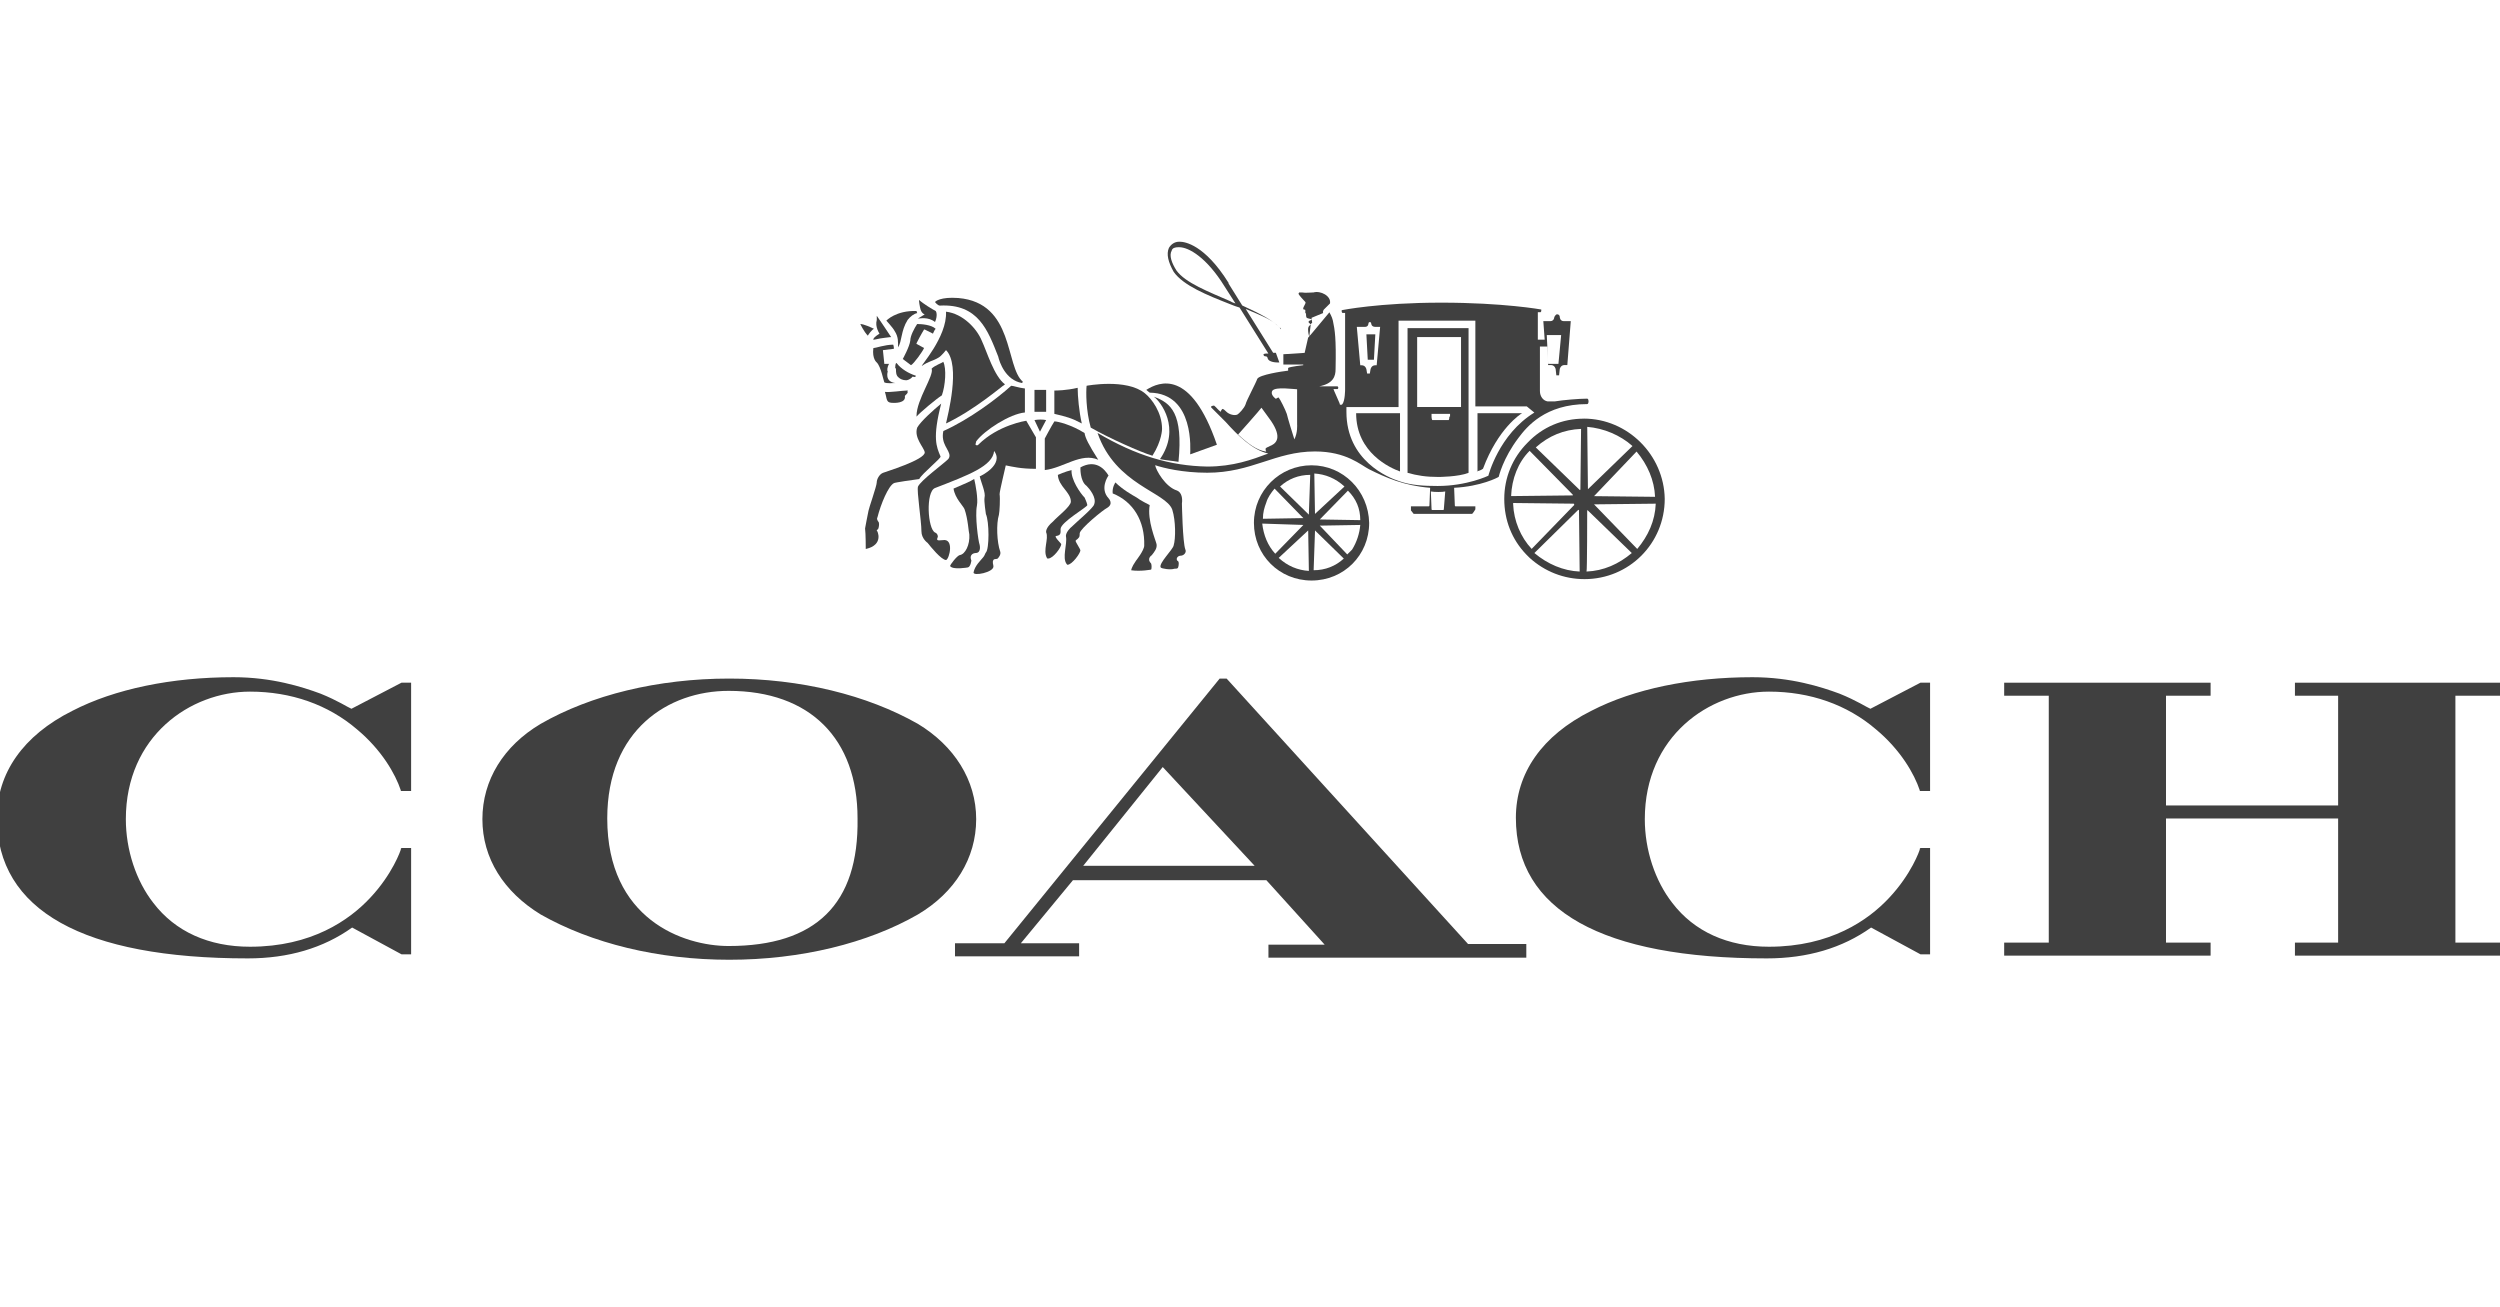 <?xml version="1.0" encoding="UTF-8"?>
<svg xmlns="http://www.w3.org/2000/svg" id="Layer_1" viewBox="0 0 551.05 288">
  <defs>
    <style>.cls-1{fill:#404040;}</style>
  </defs>
  <path class="cls-1" d="M202.32,159.55c-11.19-6.35-25.85-9.98-41.57-9.98s-30.53,3.63-41.57,9.98c-8.16,4.84-12.85,12.39-12.85,21.01s4.69,16.02,12.85,21.01c11.19,6.35,25.85,9.98,41.57,9.98s30.53-3.63,41.57-9.98c8.16-4.84,12.85-12.4,12.85-21.01s-4.84-16.17-12.85-21.01m-41.72,48.97c-9.98,0-26.75-5.9-26.75-28.12,0-19.5,13.45-28.12,26.75-28.12,17.99,0,28.42,10.58,28.42,28.12,.3,18.9-9.22,28.12-28.42,28.12"></path>
  <polygon class="cls-1" points="505.85 150.48 505.85 153.35 515.37 153.35 515.37 177.54 477.43 177.54 477.43 153.35 487.26 153.35 487.26 150.78 487.26 150.48 441.76 150.48 441.76 153.35 451.59 153.35 451.59 207.77 441.76 207.77 441.76 210.64 487.26 210.64 487.26 207.77 477.43 207.77 477.43 180.41 515.37 180.41 515.37 207.77 505.85 207.77 505.85 210.64 550.75 210.64 551.05 210.64 551.05 207.77 541.22 207.77 541.22 153.35 551.05 153.35 551.05 150.48 505.85 150.48"></polygon>
  <path class="cls-1" d="M256.29,169.07l20.26,21.77h-37.79l17.53-21.77Zm12.55-19.5l-47.46,58.35h-10.88v2.87h27.36v-2.87h-12.85l11.49-13.91h42.63l12.85,14.21h-12.39v2.87h56.84v-3.02h-12.85l-53.21-58.5h-1.51Z"></path>
  <path class="cls-1" d="M77.47,156.23c-.76-.3-3.02-1.81-6.8-3.33-4.08-1.51-10.73-3.63-19.2-3.63-13.6,0-26.15,2.57-35.52,7.41-10.88,5.44-16.63,13.76-16.63,23.58,0,20.41,19.05,30.99,55.32,30.99,8.92,0,16.63-2.27,22.98-6.8l10.88,5.9h2.12v-23.43h-2.12l-.15,.15v.15c0,.15-1.81,5.44-6.8,10.73-4.54,4.84-12.85,10.73-26.45,10.73-9.07,0-16.48-3.33-21.31-9.67-3.78-4.84-6.05-11.64-6.05-18.44,0-18.29,14.21-28.12,27.36-28.12,9.07,0,17.23,2.87,23.58,8.31,5.44,4.53,8.46,9.82,9.67,13.45v.15h2.27v-23.88h-2.12l-11.03,5.75Z"></path>
  <path class="cls-1" d="M412.28,156.23c-.76-.3-3.02-1.81-6.8-3.33-4.08-1.51-10.73-3.63-19.2-3.63-13.6,0-26.15,2.57-35.52,7.41-10.88,5.44-16.63,13.76-16.63,23.58,0,20.41,19.05,30.99,55.32,30.99,8.92,0,16.63-2.27,22.98-6.8l10.88,5.9h2.12v-23.43h-2.12l-.15,.15v.15c0,.15-1.81,5.44-6.8,10.73-4.53,4.84-12.85,10.73-26.45,10.73-9.07,0-16.48-3.33-21.31-9.67-3.78-4.84-6.05-11.64-6.05-18.44,0-18.29,14.21-28.12,27.36-28.12,9.07,0,17.23,2.87,23.58,8.31,5.44,4.53,8.46,9.82,9.67,13.45v.15h2.27v-23.88h-2.12l-11.03,5.75Z"></path>
  <path class="cls-1" d="M308.59,103.92v-12.85h-9.67c0,8.77,7.56,12.09,9.67,12.85"></path>
  <path class="cls-1" d="M325.52,103.92c.3-.15,.76-.15,1.36-.6,3.33-8.92,8.31-12.09,8.62-12.24h-9.83v12.85h-.15Z"></path>
  <path class="cls-1" d="M229.23,95.16l1.36-2.57c-.76-.15-1.66-.15-2.57,0l1.21,2.57Z"></path>
  <path class="cls-1" d="M238.45,93.34c-.6-2.57-.91-6.05-.91-7.86-2.57,.6-4.69,.6-5.14,.6v5.14c2.57,.6,3.78,.91,6.05,2.12"></path>
  <polygon class="cls-1" points="230.59 90.77 230.59 85.94 228.02 85.94 228.02 90.77 229.38 90.77 230.59 90.77"></polygon>
  <path class="cls-1" d="M254.02,100.45c2.12-3.33,2.12-5.9,2.12-5.9,0-3.63-2.27-6.65-3.78-7.86-4.08-3.33-12.85-1.66-12.85-1.66-.15,1.36-.15,5.44,.91,9.22,3.93,2.27,11.03,5.44,13.6,6.2"></path>
  <path class="cls-1" d="M244.35,104.83c-.91-1.51-2.87-3.63-6.2-1.81,0,0-.15,3.02,1.36,4.08,.6,.61,2.27,2.57,1.66,4.08-.15,.76-3.78,3.78-4.69,4.69-1.81,1.51-1.51,2.42-1.51,2.42,.3,1.66-.91,4.69,.15,6.05l.15,.15c1.06,0,2.87-2.57,2.87-3.17,0-.3-1.06-1.81-1.06-2.12,.15-.3,.3-.15,.76-.76,.15-.15,.15-.76,.15-.91,.15-1.06,5.14-5.14,6.05-5.59,1.51-.91,.3-2.12,.3-2.12-1.96-2.12-.15-4.84,0-4.99"></path>
  <path class="cls-1" d="M226.21,92.74s-6.2,.91-10.58,5.29c-.3,.3-.6,0-.6,0,0,0,0-.3,.15-.76,1.81-2.42,7.41-6.05,10.73-6.35v-5.29c-1.36-.15-2.57-.6-3.02-.6-3.17,2.87-9.22,7.41-14.96,9.98-.6,2.87,1.36,4.08,1.36,5.44,0,.3-.15,.6-.3,.76-1.06,1.06-6.05,4.69-6.65,6.05-.3,.91,.76,7.56,.76,9.83,0,1.66,1.36,2.57,1.36,2.57,.6,.76,3.02,3.78,4.08,3.78,.76-.3,1.81-4.84-.76-4.38-1.36,.15-1.36,0-1.06-.76,0-.3-.15-.76-.6-.91-1.66-.76-2.12-9.07,0-9.83,7.41-2.87,12.7-4.84,13-8.16,2.27,3.02-3.02,5.59-3.17,5.59,.3,1.36,1.36,3.63,1.06,4.69-.15,.76,.3,3.63,.3,3.63,.76,1.66,.76,7.71,0,8.47-.15,.15-.3,.76-.6,1.06-.6,.76-1.81,1.81-2.12,3.32-.15,.91,4.53,0,4.38-1.36,0-.3-.3-.91,0-1.36,.15-.3,.6-.15,.91-.3,.3-.3,.76-.91,.6-1.51-.76-2.12-.91-6.2-.3-8.16,.15-.6,.3-3.63,.15-4.54,0-.76,1.36-6.2,1.36-6.35,1.51,.3,3.33,.76,6.65,.76v-6.95l-2.12-3.63Z"></path>
  <path class="cls-1" d="M242.08,101.35c-2.12-3.33-2.87-4.84-3.02-5.9-2.87-1.81-5.9-2.57-6.65-2.57-.6,.91-2.12,3.78-2.12,3.78v6.95c4.08-.45,8.01-3.93,11.79-2.27"></path>
  <path class="cls-1" d="M255.68,101.2c1.51,.3,2.27,.3,4.08,.6,1.06-10.73-1.66-13-5.44-14.36,1.51,1.06,6.05,6.95,1.36,13.76"></path>
  <path class="cls-1" d="M195.67,81.86c-.15-.15-.15-.91,.3-1.66h-1.06v-.15l-.3-2.87,2.42-.3s0-.6-.15-.91c-1.81,0-3.93,.76-4.38,.76-.3,2.42,.76,3.17,.76,3.17,.91,.91,1.51,4.08,1.66,4.38,.6,.3,1.81,.15,2.42,.15-2.42-.3-1.66-2.57-1.66-2.57"></path>
  <path class="cls-1" d="M207.92,79.74c-.3,.3-1.81,.76-2.57,1.51,.6,1.51-3.33,6.8-3.33,10.43v.15c.76-.91,4.38-3.93,5.59-4.69,.76-2.12,1.06-5.9,.3-7.41"></path>
  <path class="cls-1" d="M195.07,86.39s0,.15,.15,.6c.3,1.36,.3,1.81,1.66,1.81,.15,0,2.87,.15,2.57-1.51,0-.15,.76-.61,.6-.91,0-.61-.15-.3-.15-.3-.91,0-3.78,.45-4.84,.3"></path>
  <path class="cls-1" d="M193.86,73.54c-.91,.61-1.36,.91-1.36,1.36,.15,0,.76-.15,1.51-.3,.3,0,.76-.15,1.06-.15s.91-.15,1.36-.15c-1.06-1.66-3.17-4.69-3.17-4.69v.91c-.45,1.51,.6,3.02,.6,3.02"></path>
  <path class="cls-1" d="M207.31,100.6c-.91-2.12-1.81-4.08,.15-11.64-1.66,1.36-4.53,3.93-5.29,5.29-.76,2.27,1.51,4.38,1.66,5.44,.15,1.66-8.92,4.38-9.22,4.54-.76,.3-1.36,1.36-1.36,2.12s-1.81,5.9-1.81,6.2c-.15,.6-.76,3.93-.76,3.93,.15,1.06,.15,4.53,.15,4.53,4.08-.91,2.57-4.08,2.42-4.08,0-.15,.15-.15,.3-.3,.15-.3,.3-1.06,.15-1.51-.61-.76-.3-1.06-.3-1.06,.76-3.02,2.42-6.95,3.63-7.56,.15-.15,4.38-.76,5.59-.91,.6-1.21,4.99-4.69,4.69-4.99"></path>
  <path class="cls-1" d="M239.06,109.67c-.91-.91-3.02-3.93-2.87-6.05-1.36,.3-3.02,1.06-3.02,1.06,.15,2.57,2.87,3.78,2.87,5.89,0,1.06-3.02,3.33-3.93,4.38-1.81,1.51-1.51,2.42-1.51,2.42,.6,1.36-.76,3.93,.15,5.59,0,.15,.15,.15,.3,.15,1.06,0,2.87-2.42,2.87-3.17,0-.15-1.81-1.81-1.06-1.81,1.06-.15,.91-.76,.91-1.51,0-1.51,5.9-4.84,5.9-5.29-.15-.76-.45-1.21-.6-1.66"></path>
  <path class="cls-1" d="M210.18,107.7c.3,2.12,2.12,3.78,2.42,4.53,.76,2.12,.91,5.14,1.06,5.59,.15,2.27-.91,4.38-2.12,4.53-.6,.15-2.12,2.12-2.12,2.42,.6,.91,3.93,.3,3.93,.3,.6-.15,.76-1.51,.76-1.51-.6-1.51,.76-1.66,.91-1.66,1.36,0,.91-1.81,.91-1.81-.3-.76-1.06-6.35-.6-8.62,.3-1.51-.3-4.69-.6-5.9-.91,.6-2.12,1.06-4.54,2.12"></path>
  <path class="cls-1" d="M252.66,85.94c.15,.15,.76,.61,.76,.61,9.98,.15,8.92,12.85,8.92,13.6l5.89-2.12c-5.74-16.78-12.7-13.91-15.57-12.09"></path>
  <path class="cls-1" d="M254.93,119.95c-.15-.76-2.12-5.29-1.51-8.62-.3-.15-2.12-1.06-2.87-1.66-1.06-.6-3.17-1.81-4.69-3.33,0,0-.76,1.06-.6,2.42,4.53,1.81,7.1,6.05,6.95,11.49,0,1.06-1.81,3.33-1.81,3.33-1.06,1.51-1.06,2.12-1.06,2.12,2.12,.3,4.38-.15,4.38-.15,.15-.15,.15-1.06,0-1.36-1.06-1.06,.15-1.81,.15-1.81,.6-.76,1.21-1.51,1.06-2.42"></path>
  <path class="cls-1" d="M206.1,70.97c.6-1.36,.3-2.27,.15-2.42-.6-.3-2.87-1.66-3.63-2.42-.15,0,.15,1.66,.3,2.12,.3,.91,.91,1.06,.91,1.06,0,0-1.06,.6-1.51,.91,.45,0,2.27-.45,3.78,.76"></path>
  <path class="cls-1" d="M200.81,80.49c.6-.3,2.57-3.02,2.87-3.78l-1.66-.91v-.15c.91-1.81,1.66-3.02,1.66-3.02h.15l1.81,.91q.3-.76,.6-1.06c-.91-.91-3.17-1.06-4.08-1.06-.6,.91-1.51,2.57-1.51,3.63-.15,1.36-1.66,4.08-1.66,4.08l1.81,1.36Z"></path>
  <path class="cls-1" d="M197.64,80.04c-.15-.15-.3,.3-.3,.76-.15,.3,.15,.3,.15,.61,0,.6,0,1.36,.6,1.81,.3,.3,.91,.6,1.66,.6,.15,0,.91-.15,1.36-.76,.15-.15,.3,.15,.6,0,.3-.15,.15-.3,0-.3-1.36-.45-3.02-1.36-4.08-2.72"></path>
  <path class="cls-1" d="M220.01,78.53c.3,1.36,1.66,5.29,5.29,5.9l.15-.3c-3.93-3.32-1.81-17.38-14.21-18.44-3.93-.3-5.14,.75-5.14,.91,0,0,.6,.76,1.06,.76,8.46-.45,10.58,5.44,12.85,11.19"></path>
  <path class="cls-1" d="M216.38,75.05c-1.06-2.57-4.08-5.9-7.86-6.35,.3,5.59-5.9,12.24-5.29,11.94,1.51-1.06,2.42-1.06,3.63-1.81,.6-.3,1.66-1.66,1.66-1.66,3.33,3.33,.3,14.66,0,16.17,6.35-3.02,12.24-8.16,13-8.62-2.42-1.81-3.93-7.1-5.14-9.67"></path>
  <path class="cls-1" d="M191.29,73.99c.15-.3,.91-1.36,1.36-1.51-.61-.3-2.27-1.06-3.02-1.06,0,0,.76,1.66,1.66,2.57"></path>
  <path class="cls-1" d="M323.7,72.33h-13.45v31.89c2.12,.6,4.08,.91,6.8,.91,0,0,4.38,0,6.65-.91v-31.89Zm-4.23,19.5c0,.61-.15,.76-.15,.76h-3.63s-.15-.3-.15-.76v-.6h4.08v.6h-.15Zm2.42-2.12h-9.52v-15.42h9.67v15.42h-.15Z"></path>
  <polygon class="cls-1" points="302.84 79.29 303.15 73.69 301.18 73.69 301.48 79.29 302.84 79.29"></polygon>
  <path class="cls-1" d="M288.33,74.45l-.76,3.33-4.69,.3v2.27h4.38v.15s-2.87,.3-3.33,.6v.6c-1.36,.15-6.35,.91-6.8,1.81-.3,.91-2.42,4.84-2.57,5.59-.3,.91-1.51,2.12-1.81,2.27-.61,.3-1.81,0-2.42-.61-.15-.15-.76-.76-.91-.6-.15,.15-.3,.3-.3,.6-.6-.3-.91-.91-1.51-1.36,0,0-.3,0-.6,.15-.15,.15,0,.3,0,.3,.91,.91,2.12,2.12,3.17,3.17,2.57,2.87,5.9,6.2,9.37,6.95-3.63,1.36-7.71,2.87-13.45,2.87-8.16-.15-15.72-2.42-24.18-7.41,3.93,11.49,15.12,13,16.48,16.93,.76,2.42,.76,6.35,.3,7.86-.15,.91-3.33,3.93-2.87,4.84,.15,.3,2.27,.6,3.02,.3,.3,0,.6,0,.76-.15,.15-.15,.3-1.06,.15-1.36,0-.15-.3-.3-.3-.3-.3-.6,.3-1.06,.76-1.06,.76,0,1.36-.76,1.06-1.36-.6-1.51-.76-10.13-.76-10.13,.15-1.06,0-2.42-1.06-2.87-2.57-.76-4.69-4.53-4.84-5.59,1.81,.61,6.05,1.66,11.49,1.66,9.83,0,14.97-4.69,23.73-4.69,6.95,0,10.13,3.02,11.94,3.93,3.63,1.81,7.71,3.63,13.45,4.08l-.15,3.78c0,.15,0,.3-.15,.3h-3.93v.91l.6,.76h12.85c.15,0,.6-.76,.6-.76,0,0,.15-.15,.15-.3v-.61h-4.38c-.15,0-.15-.15-.15-.3l-.15-3.78c5.9-.3,9.67-2.27,9.83-2.42,0,0,.91-4.08,4.38-8.62,1.81-2.42,5.89-7.41,15.12-7.41,0,0,.3,0,.3-.6s-.3-.6-.3-.6c-1.81,0-5.29,.3-7.1,.6h-1.66c-.91-.15-1.66-1.06-1.66-2.27v-9.82h1.66l.15,4.08h.6c.91,0,1.06,.91,1.06,.91l.15,1.36h.6l.15-1.36s.15-.91,1.06-.91h.61l.76-9.67h-1.51c-.91,0-.91-.91-.91-.91,0,0,0-.6-.61-.6-.3,0-.6,.6-.6,.6,0,0,0,.91-.91,.91h-1.51l.3,4.08h-1.51v-6.05h.61s.15-.15,.15-.3v-.3s-8.31-1.51-22.07-1.51-21.92,1.66-21.92,1.66v.3c0,.15,.15,.3,.15,.3h.6v16.78c0,.15,0,2.57-.6,3.33q-.15,.15-.3,.15c-.3,0-.3-.15-.3-.3-.3-.76-1.36-3.02-1.36-3.17h.91s.15-.15,.15-.3-.15-.3-.15-.3h-4.08c3.17-.61,3.63-2.27,3.63-3.78,.15-6.8-.15-8.62-.6-10.73-.15-.76-.76-1.81-.76-1.81l-3.78,4.53-.91,1.06Zm55.78-.6l-.6,6.35h-2.27l-.3-6.35h3.17Zm-64.24,24.49c-.15,.15-.91,.3-.91,.6s0,.3,.15,.61c-2.12-.3-4.08-1.81-6.2-3.78,.15-.15,4.84-5.44,5.14-5.9,.61,.91,2.27,3.02,2.57,3.63,1.96,3.33,.45,4.38-.76,4.84m5.44-1.51h0c-.3-.91-1.51-4.84-1.66-5.59-.3-.91-1.51-3.32-1.81-3.63-.15,0-.6,.3-.6,.3,0,0-1.36-.91-.76-1.81,.76-.91,4.69-.3,5.44-.3v7.71c0,.15,.15,1.81-.6,3.33m15.57-24.79c.76,0,.76-.76,.76-.76,0,0,0-.3,.3-.3s.3,.3,.3,.3c0,0,0,.76,.91,.76h1.06l-.76,8.46h-.3c-.91,0-1.06,.91-1.06,.91l-.15,.91h-.6l-.15-.91s-.15-.91-1.06-.91h-.3l-.76-8.46h1.81Zm17.38,40.06c0,.15,0,.3-.15,.3h-2.42c-.15,0-.15-.15-.15-.3l-.15-3.78c.76,.15,2.57,.15,3.17,0l-.3,3.78Zm9.82-7.26s-4.69,2.27-11.19,2.27c-3.02,0-5.9-.15-8.47-1.06-2.42-.76-11.64-4.54-11.64-15.27v-1.06h11.49v-19.05h16.93v18.9h11.34l1.66,1.36c-7.86,4.84-10.13,13.91-10.13,13.91"></path>
  <path class="cls-1" d="M282.29,72.48c-1.51-1.81-4.53-3.33-8.47-5.14l-3.02-4.84v-.15c-5.29-8.46-9.67-9.07-10.73-9.07h-.15c-1.06,0-1.81,.6-2.27,1.36-.6,1.36-.15,3.17,1.06,5.29,2.12,3.02,7.41,5.14,12.39,7.1,.76,.3,1.51,.6,2.12,.76l6.35,10.13h-.15c-.3,0-1.06,0-.91,.3,.15,.61,.76,0,.91,.76,.3,1.06,2.57,.91,2.57,.91l-.76-2.12h-.6l-6.05-9.67c3.17,1.36,6.05,2.42,7.41,4.08l.15,.15q.15,0,.15-.15,.15,.6,0,.3m-11.03-6.05c-4.84-2.12-9.98-4.08-11.94-6.8-1.06-1.66-1.66-3.33-1.06-4.38,.15-.6,.76-.76,1.51-.76h.15c2.12,0,6.05,2.27,9.98,8.62l2.42,3.78c-.3-.15-.6-.15-1.06-.45"></path>
  <path class="cls-1" d="M202.02,68.55c-4.53-.15-6.65,2.12-6.65,2.12,0,0,1.51,1.66,1.81,2.27,.91,1.36,.76,2.57,.76,3.63,.91-1.36,.6-3.63,2.12-6.05,.6-.76,1.36-1.36,2.12-1.51q-.15-.3-.15-.45"></path>
  <path class="cls-1" d="M288.63,73.84l.3-2.42,.3-.3-.15-1.06,2.57-1.06q-.15-.3,.15-.76c.15-.15,1.06-1.06,1.36-1.36,.3-1.66-2.12-2.87-3.63-2.42-.6,0-1.81,.15-2.57,0h-.6l-.15,.3c0,.15,1.06,1.36,1.51,1.81,.3,.3-.91,1.51-.3,1.66,0,0,.3,0,.3,.15v.6l.15,.15c0,.15,0,.76,.15,.91,.15,.15,1.06,.3,1.06,.3v.15l-.3,.15c-.15,0-.61,.3-.15,.6,.15,.15,.3,.3,.3,.3-.15,.15-.6,.3-.6,1.06s.15,1.36,.3,1.66v-.45Z"></path>
  <path class="cls-1" d="M289.09,102.56c-6.95,0-12.7,5.59-12.7,12.7s5.59,12.7,12.7,12.7,12.7-5.59,12.7-12.7c-.15-7.1-5.74-12.7-12.7-12.7m.91,10.58l-.15,.15-.15-8.92c2.42,.15,4.69,1.06,6.65,2.87l-6.35,5.9Zm-.15,3.93v-.15l6.35,6.2c-1.81,1.66-4.08,2.57-6.65,2.57l.3-8.62Zm9.98-2.42l-8.92-.15,6.2-6.35c1.81,1.81,2.72,3.93,2.72,6.5m-2.87,7.56h0l-6.05-6.35,8.92-.15c-.15,1.81-.76,3.78-1.81,5.44-.3,.3-.61,.6-1.06,1.06m-9.67-8.01h0l-8.92,.15c0-1.36,.3-2.42,.76-3.63,.3-1.06,1.06-2.12,1.81-3.02l5.9,6.05,.45,.45Zm1.06,2.72s0-.3,0,0l.15,8.92c-2.42-.15-4.69-1.06-6.65-2.87l6.5-6.05Zm.15-3.63v.15l-6.35-6.2c1.81-1.66,4.08-2.57,6.65-2.57l-.3,8.62Zm-1.21,2.42c.3,0,0,0,0,0l-6.2,6.35c-1.66-1.81-2.57-4.08-2.87-6.65l9.07,.3Z"></path>
  <path class="cls-1" d="M349.1,92.28h0c-4.69,0-9.07,1.81-12.39,5.29-3.33,3.33-5.14,7.71-5.14,12.4s1.66,8.92,4.84,12.24c.15,.15,.3,.3,.6,.6l.15,.15c3.33,3.02,7.56,4.69,12.09,4.69,9.83,0,17.69-7.86,17.69-17.69-.15-9.67-8.16-17.69-17.84-17.69m10.73,6.05l-9.67,9.37-.15,.15v-.15l-.15-13.6c3.63,.3,7.26,1.81,9.98,4.23m-9.98,14.21s0-.15,.15,0l9.67,9.37c-2.87,2.42-6.2,3.93-9.98,4.08,.15,0,.15-13.45,.15-13.45m1.51-3.17h0l9.37-9.83c2.42,2.87,3.93,6.35,4.08,9.98l-13.45-.15Zm0,1.81h0l13.6-.15c-.15,3.78-1.66,7.1-4.08,9.98l-9.52-9.83Zm-3.02-3.33s0,.3-.15,.15l-9.67-9.37c2.87-2.57,6.2-3.93,9.98-4.08l-.15,13.3Zm-.45,4.54h0s.15,0,.15,.15l.15,13.45c-3.63-.15-7.1-1.66-9.98-4.08l9.67-9.52Zm-1.36-3.48l.15,.15c.15,.15-.15,.15-.15,.15l-13.45,.15c.15-3.78,1.51-7.41,4.08-9.98l9.37,9.52Zm-13.15,1.97l13.45,.15q.15,0,.15,.15v.15l-9.37,9.67c-2.42-2.57-3.93-6.2-4.08-9.83v-.3h-.15Z"></path>
</svg>
